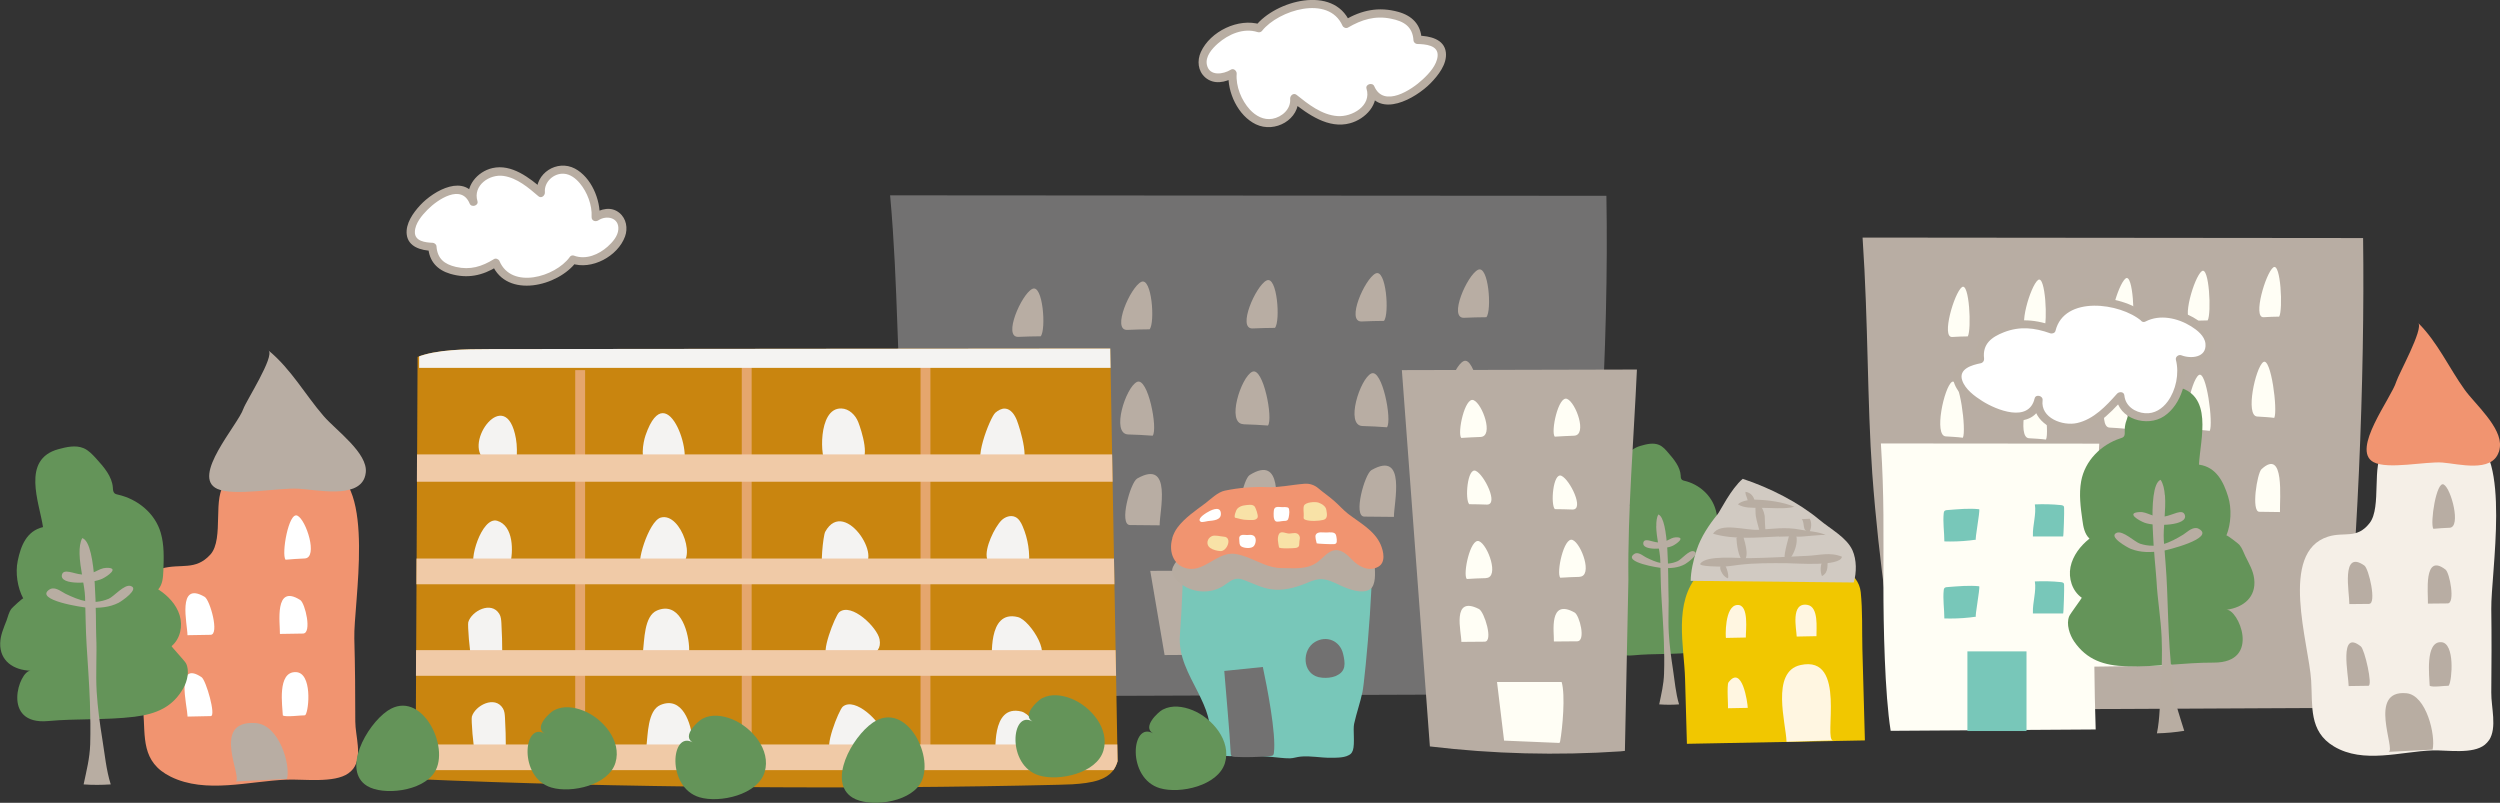 <?xml version="1.0" encoding="UTF-8"?><svg id="_レイヤー_2" xmlns="http://www.w3.org/2000/svg" xmlns:xlink="http://www.w3.org/1999/xlink" viewBox="0 0 258.03 82.86"><rect x="0" y="0" width="258.03" height="82.86" fill="#333333" stroke="none"/><defs><style>.cls-1{fill:none;}.cls-2{clip-path:url(#clippath);}.cls-3{fill:#f8e2a7;}.cls-4{fill:#f1c700;}.cls-5{fill:#f4f3f2;}.cls-6{fill:#f5efe7;}.cls-7{fill:#fff;}.cls-8{fill:#fff6e1;}.cls-9{fill:#fffef5;}.cls-10{fill:#f19470;}.cls-11{fill:#f0caa7;}.cls-12{fill:#e5a66d;}.cls-13{fill:#649459;}.cls-14{fill:#b7aca1;}.cls-15{fill:#b8ada3;}.cls-16{fill:#b8ada2;}.cls-17{fill:#d1cac2;}.cls-18{fill:#c9850f;}.cls-19{fill:#727171;}.cls-20{fill:#78c7b9;}.cls-21{clip-path:url(#clippath-1);}.cls-22{clip-path:url(#clippath-2);}</style><clipPath id="clippath"><rect class="cls-1" width="258.03" height="82.86"/></clipPath><clipPath id="clippath-1"><path class="cls-1" d="m50.59,36.03c-2.64,0-5.56.05-7.5.81l-.21,43.57c20.6.9,45.63,1.09,66.31.59.48-.01.98-.03,1.47-.05.99-.06,1.96-.17,2.73-.43,1.34-.45,1.74-1.23,1.96-1.95l-.76-42.6c-21.33.02-42.66.04-63.99.06"/></clipPath><clipPath id="clippath-2"><rect class="cls-1" width="258.03" height="82.86"/></clipPath></defs><g id="_レイヤー_1-2"><g class="cls-2"><path class="cls-13" d="m168.18,52.21c-.28-1.96-1.66-5.39,1.17-6.2.62-.18,1.3-.34,1.89-.09.39.17.68.5.95.82.59.68,1.22,1.44,1.28,2.34,0,.16.01.34.13.44.07.06.16.08.24.1,1.51.35,2.83,1.49,3.25,3.04.27.98.23,2.01.2,3.03-.02.52-.05,1.08-.39,1.47.74.5,1.37,1.2,1.62,2.06.25.86.06,1.87-.61,2.46-.03.02.99,1.17,1.08,1.35.29.57.1,1.43-.18,1.97-.81,1.52-2.05,2.09-3.72,2.3-2.18.28-4.37.13-6.53.34-3.61.36-2.21-4.03-1.33-4-1.32-.05-2.33-.79-2.31-2.18.01-.66.27-1.22.49-1.83.12-.33.16-.63.36-.93.06-.09.87-.88.9-.81-.44-.86-.61-2.05-.42-3,.24-1.19.67-2.38,1.93-2.68"/><path class="cls-16" d="m168.86,57.1c-.07.01-.13.04-.19.08-1.22.84,2.55,1.44,2.94,1.45.83.03,1.58-.01,2.3-.4.21-.12,1.61-1.1.91-1.33-.48-.16-1.28.85-1.67,1.02-1.23.54-2.23.12-3.26-.39-.24-.12-.66-.49-1.02-.43"/><path class="cls-16" d="m170.94,54.32c.02,1.15.39,2.58.42,3.47.04,1.27.04,2.55.12,3.82.09,1.52.2,3.04.25,4.56.04,1.11.06,2.22.02,3.33-.03,1.14-.28,2.1-.5,3.2.68.05,1.37.05,2.05,0-.35-1.15-.45-2.43-.63-3.61-.19-1.24-.36-2.49-.43-3.74-.09-1.49.03-2.98-.04-4.45-.05-1.19.1-7.43-1.05-7.8-.16.32-.21.75-.2,1.23"/><path class="cls-16" d="m169.61,56.01c-.18.86,2.29.7,3.06.31.39-.2,1.36-.9.29-.86-.61.02-.94.58-1.86.52-.57-.03-1.37-.51-1.49.03"/><path class="cls-19" d="m162.52,71.64c2.47-15.56,3.55-36.58,3.28-51.43l-73.93-.05c.86,9.46.67,17.93,1.43,25.82.97,9.94,2.95,19.22,4.44,25.9l64.77-.24Z"/><path class="cls-15" d="m116.63,54.19c1.02,0,2.05.02,3.06.03-.03-1.36,1.36-6.92-2.32-4.83-.7.4-1.92,4.79-.74,4.8"/><path class="cls-15" d="m104.46,54.13c1.02.01,2.04.02,3.06.03-.06-1.29.73-6.42-2.73-4.26-.64.4-1.53,4.21-.33,4.23"/><path class="cls-15" d="m104.15,44.65c-1.78-.08-.24-4.88.92-5.41,1.14-.53,2.17,4.85,1.62,5.55-.84-.07-1.68-.1-2.53-.13"/><path class="cls-15" d="m116.43,44.84c-1.78-.08-.24-4.88.92-5.42,1.14-.53,2.17,4.85,1.62,5.55-.84-.07-1.68-.1-2.53-.13"/><path class="cls-15" d="m105.1,34.77c-1.62.05.32-4.39,1.44-4.95,1.11-.56,1.45,4.22.87,4.89-.76,0-1.53.03-2.31.06"/><path class="cls-15" d="m116.34,34.05c-1.62.05.32-4.39,1.44-4.95,1.11-.56,1.45,4.22.87,4.89-.76,0-1.53.03-2.31.06"/><path class="cls-15" d="m140.81,53.32c1.02,0,2.05.02,3.06.03-.03-1.36,1.35-6.92-2.32-4.83-.7.4-1.92,4.79-.74,4.8"/><path class="cls-15" d="m128.65,53.26c1.02.01,2.04.02,3.06.03-.06-1.28.73-6.42-2.73-4.26-.64.4-1.53,4.21-.33,4.23"/><path class="cls-15" d="m128.33,43.78c-1.78-.08-.24-4.88.92-5.41,1.14-.53,2.17,4.85,1.62,5.55-.84-.07-1.68-.1-2.53-.13"/><path class="cls-15" d="m140.61,43.97c-1.78-.08-.24-4.88.92-5.42,1.14-.53,2.17,4.85,1.62,5.55-.84-.07-1.68-.1-2.53-.13"/><path class="cls-15" d="m129.28,33.9c-1.62.05.32-4.39,1.44-4.95,1.11-.56,1.45,4.22.87,4.89-.76,0-1.53.03-2.31.06"/><path class="cls-15" d="m140.53,33.18c-1.62.05.32-4.39,1.44-4.95,1.11-.56,1.45,4.22.87,4.89-.76,0-1.53.03-2.31.06"/><path class="cls-15" d="m150.46,52.16c1.02.01,2.04.02,3.06.03-.06-1.29.73-6.42-2.73-4.26-.64.4-1.53,4.21-.33,4.23"/><path class="cls-15" d="m150.15,42.68c-1.78-.08-.24-4.88.92-5.41,1.14-.53,2.17,4.85,1.62,5.55-.84-.07-1.68-.1-2.53-.13"/><path class="cls-15" d="m151.1,32.8c-1.62.05.32-4.39,1.44-4.95,1.11-.56,1.45,4.22.87,4.89-.76,0-1.53.03-2.31.06"/><path class="cls-15" d="m120.2,67.61l17.22-.17c.11-.06.12-.13.12-.2.09-1.95.63-5.97.61-8.4l-19.43.08,1.48,8.69Z"/><path class="cls-15" d="m241.61,73.05c1.73-14.67,2.48-34.48,2.29-48.48l-51.66-.05c.6,8.92.47,16.9,1,24.34.68,9.36,2.06,18.11,3.11,24.42l45.26-.22Z"/><path class="cls-9" d="m209.54,54.94c.71.01,1.43.02,2.14.03-.02-1.41.95-7.18-1.62-5.01-.49.42-1.34,4.97-.52,4.98"/><path class="cls-9" d="m201.04,54.87c.71.01,1.43.02,2.14.03-.04-1.33.51-6.66-1.91-4.42-.45.42-1.07,4.37-.23,4.39"/><path class="cls-9" d="m200.82,45.04c-1.24-.09-.17-5.06.64-5.62.8-.55,1.51,5.03,1.13,5.76-.59-.08-1.18-.1-1.77-.14"/><path class="cls-9" d="m209.4,45.23c-1.24-.09-.17-5.06.64-5.62.8-.55,1.51,5.03,1.13,5.76-.59-.08-1.18-.1-1.77-.14"/><path class="cls-9" d="m201.48,34.78c-1.13.06.22-4.55,1.01-5.14.77-.58,1.01,4.38.61,5.08-.53,0-1.07.03-1.61.06"/><path class="cls-9" d="m209.34,34.04c-1.13.06.22-4.55,1.01-5.14.77-.58,1.01,4.38.61,5.08-.53,0-1.07.03-1.61.06"/><path class="cls-9" d="m226.44,54.03c.71.01,1.43.02,2.14.03-.02-1.41.95-7.18-1.62-5.01-.49.42-1.34,4.97-.52,4.98"/><path class="cls-9" d="m217.93,53.96c.71.01,1.43.02,2.14.03-.04-1.33.51-6.66-1.91-4.42-.45.42-1.07,4.37-.23,4.39"/><path class="cls-9" d="m217.71,44.13c-1.24-.09-.17-5.06.64-5.62.8-.55,1.51,5.03,1.13,5.76-.59-.08-1.18-.1-1.77-.14"/><path class="cls-9" d="m226.3,44.33c-1.24-.09-.17-5.06.64-5.62.8-.55,1.51,5.03,1.13,5.76-.59-.08-1.18-.1-1.77-.14"/><path class="cls-9" d="m218.38,33.88c-1.13.06.22-4.55,1.01-5.14.77-.58,1.01,4.38.61,5.08-.53,0-1.07.03-1.61.06"/><path class="cls-9" d="m226.24,33.13c-1.13.06.22-4.55,1.01-5.14.77-.58,1.01,4.38.61,5.08-.53,0-1.07.03-1.61.06"/><path class="cls-9" d="m233.18,52.82c.71.01,1.43.02,2.14.03-.04-1.33.51-6.66-1.91-4.42-.45.42-1.07,4.37-.23,4.39"/><path class="cls-9" d="m232.96,42.99c-1.24-.09-.17-5.06.64-5.62.8-.55,1.51,5.03,1.13,5.76-.59-.08-1.18-.1-1.77-.14"/><path class="cls-9" d="m233.62,32.74c-1.13.06.22-4.55,1.01-5.14.77-.58,1.01,4.38.61,5.08-.53,0-1.07.03-1.61.06"/><path class="cls-9" d="m212.03,68.86l12.03-.17c.07-.06.08-.14.08-.21.06-2.02.44-6.19.43-8.72l-13.58.09,1.04,9.02Z"/><path class="cls-9" d="m216.3,75.29c-.28-8.26-.21-20.48.37-29.5l-22.54-.02c.35,5.43.26,9.28.26,14.61,0,4.23.14,11.22.75,15.05l21.15-.14Z"/><path class="cls-20" d="m209.82,55.29s0,.05,0,.08c1.04,0,2.08,0,3.12,0,.05,0,.13-2.7.1-2.97,0-.07-.02-.15-.09-.2-.07-.05-.17-.06-.26-.07-.88-.09-1.78-.11-2.67-.07.17,1.02-.24,2.17-.2,3.22"/><path class="cls-20" d="m201.28,55.89c.89,0,1.79-.06,2.66-.19-.13.02.43-2.87.34-3.14-1.05-.12-2.17,0-3.23.08-.12,0-.25.02-.33.08-.07.06-.09.14-.1.21-.11.96.06,1.98.06,2.95.2,0,.4.01.6.01"/><path class="cls-20" d="m209.82,63.24s0,.05,0,.08c1.04,0,2.08,0,3.12,0,.05,0,.13-2.7.1-2.97,0-.07-.02-.15-.09-.2-.07-.05-.17-.06-.26-.07-.88-.09-1.78-.11-2.67-.07.17,1.02-.24,2.17-.2,3.22"/><path class="cls-20" d="m201.28,63.84c.89,0,1.79-.06,2.66-.19-.13.02.43-2.87.34-3.14-1.05-.11-2.17,0-3.23.08-.12,0-.25.02-.33.08-.07.06-.09.14-.1.21-.11.96.06,1.98.06,2.95.2,0,.4.01.6.01"/><rect class="cls-20" x="203.06" y="67.23" width="6.1" height="8.22"/><path class="cls-10" d="m36.45,79.35c-.13.17-.3.33-.5.47-1.45,1.03-4.61.58-6.37.65-3.87.15-8.34,1.48-11.95-.3-3.09-1.52-2.62-4.12-2.84-6.73-.31-3.77-4.09-13.1,1.89-14.76,1.99-.55,3.48.26,5.03-1.44,1.48-1.63.12-6.13,1.62-7.38,1.23-1.02,8.94-1.94,10.59-1.46,4.93,1.41,2.55,13.91,2.65,17.51.08,2.85.1,5.71.1,8.55,0,1.51.77,3.6-.22,4.89"/><path class="cls-7" d="m21.75,65.52c-.8.01-1.61.03-2.4.04,0-1.11-1.12-5.65,1.77-3.96.56.32,1.55,3.9.62,3.92"/><path class="cls-7" d="m31.29,65.39c-.8.01-1.6.03-2.4.04.03-1.05-.63-5.24,2.1-3.5.51.33,1.23,3.43.29,3.46"/><path class="cls-7" d="m21.76,73.91s-2.4.05-2.4.05c-.03-1.1-1.29-5.89,1.44-4.07.47.31,1.52,4.01.96,4.02"/><path class="cls-7" d="m31.54,73.77s-.05.06-.08.06c-.42-.01-1.98.21-2.27.01-.03-.93-.62-4.54,1.35-4.47,1.69.06,1.36,3.89.99,4.41"/><path class="cls-15" d="m29.62,80.39c.39-1.44-.8-5.59-3.24-5.76-4.78-.33-1.17,5.87-2.1,6.03,0,0,5.34-.27,5.34-.27"/><path class="cls-15" d="m37.63,49.3c.06-.15.1-.33.12-.51.25-2.02-3.07-4.37-4.34-5.84-1.9-2.19-3.36-4.86-5.7-6.78.69.57-2.32,5.24-2.59,6.02-.57,1.68-5.45,7.02-2.69,8.27,1.72.78,6.36-.14,8.37-.02,1.95.11,6,1.02,6.83-1.13"/><path class="cls-7" d="m31.46,57.64c1.39-.08.15-3.99-.77-4.42-.9-.43-1.66,3.98-1.22,4.55.66-.07,1.32-.09,1.99-.13"/><path class="cls-4" d="m174.1,76.77l18.38-.35c-.09-3.15-.17-6.29-.26-9.44-.05-1.94.03-3.92-.17-5.86-.22-2.13-2.78-3.23-5.2-3.43-2.22-.18-4.42.22-6.68.09-.88-.05-2.22-.45-3.08-.11-.53.21-1.43,1.21-1.79,1.61-2.62,2.92-1.47,7.4-1.38,10.8.07,2.23.13,4.45.19,6.68"/><path class="cls-8" d="m185.44,65.7l2.04-.04c-.02-.75.26-3.04-.94-3.23-1.76-.29-1.12,2.51-1.1,3.27"/><path class="cls-8" d="m178.15,65.84s2.04-.04,2.04-.04c-.02-.64.37-3.42-.87-3.36-1.36.07-1.22,3.41-1.18,3.41"/><path class="cls-8" d="m184.39,76.56l4.81-.14c-1.05.03,1.5-8.85-3.36-7.78-3.12.68-1.49,6.08-1.45,7.92"/><path class="cls-8" d="m178.35,73.1s2.04-.04,2.04-.04c-.01-.49-.57-4.52-1.99-2.63-.19.25-.01,2.66-.05,2.66"/><path class="cls-17" d="m174.5,59.95c0-.88.26-2.13.62-3.2.44-1.33,1.25-2.56,2.18-3.7.22-.27,1.35-2.59,2.57-3.63,2.81.93,5.78,2.44,7.92,4.23,1.16.97,2.79,1.81,3.4,3.13.45.99.44,2.32.14,3.34l-16.82-.17Z"/><path class="cls-16" d="m181.58,52.41c-.79,0-1.58.04-2.21-.36.39-.37,1.21-.49,1.81-.48,1.37.04,2.78.23,4.02.73-.86.28-2.67.1-3.62.11"/><path class="cls-16" d="m183.61,55.39c.71-.03,1.37-.04,1.95,0,.47.04,2.67-.28,2.93-.14-.68-.38-1.94-.43-2.72-.59-1.49-.29-2.84-.07-4.3.02-1.27.09-3.91-.82-4.66.41,2.2.63,4.54.38,6.81.28"/><path class="cls-16" d="m184.43,58.13c.87,0,5.53.39,5.68-.67-1.23-.51-2.34-.14-3.59-.09-1.99.09-4.01.21-5.99.24-1.07.02-4.42-.35-5.04.57-.2.3,2.04.3,2.24.3.62,0,1.12-.11,1.74-.18,1.67-.2,3.32-.18,4.96-.17"/><path class="cls-16" d="m181.43,54.17c-.08-.3-.16-.61-.21-.91-.01-.06-.16-1.53.22-1.3.4.24.63.87.7,1.29.01.08.03,1.57.11,1.5-.07.05-.5.28-.58.31-.07-.29-.16-.6-.24-.9"/><path class="cls-16" d="m184.73,54.9c-.07.65-.95,2.96-.31,3.12.88-.78,1.34-2.46.78-3.14l-.48.02Z"/><path class="cls-16" d="m179.22,55.54c.02.57.19,2.02.71,2.41.76-.54.04-2.27-.12-3.03l-.59.62Z"/><path class="cls-16" d="m185.97,53.58c.36.49-.04,1.15.76,1.37.24-.43.29-.97.06-1.41l-.82.04Z"/><path class="cls-16" d="m180.41,51.98c.06-.45-.29-.83-.26-1.22.56.08.88.5.95.96l-.69.25Z"/><path class="cls-16" d="m177.65,58.98c.14.31.34.58.69.71.17-.25-.25-1.7-.55-1.5-.25.17-.29.38-.21.62.02.05.04.11.06.17"/><path class="cls-16" d="m188.05,57.98c-.17.49-.19,1.02,0,1.48.76-.41.5-1.19.62-1.83l-.62.35Z"/><path class="cls-15" d="m144.69,38.2c6.76-.02,17.5-.04,24.26-.06-.32,7.14-.96,14.58-.88,21.72l-.36,17.64c-.15.02-.31.04-.46.05-6.55.44-13.14.27-19.67-.51l-2.89-38.83Z"/><path class="cls-9" d="m155.24,76.44l5.71.24s.06-.09.07-.14c.25-1.37.56-4.8.16-6.15h-6.67l.73,6.06Z"/><path class="cls-9" d="m153.23,66.23c-.8,0-1.61.02-2.4.02.02-.95-1.06-4.86,1.82-3.39.55.28,1.51,3.36.58,3.37"/><path class="cls-9" d="m162.78,66.19c-.8,0-1.61.02-2.4.02.04-.9-.58-4.51,2.14-2.99.5.28,1.2,2.96.26,2.97"/><path class="cls-9" d="m163.03,59.53c1.4-.06.19-3.43-.72-3.8-.9-.37-1.7,3.41-1.27,3.9.66-.05,1.32-.07,1.99-.09"/><path class="cls-9" d="m153.38,59.66c1.4-.06.19-3.43-.72-3.8-.9-.37-1.7,3.41-1.27,3.9.66-.05,1.32-.07,1.99-.09"/><path class="cls-9" d="m162.29,52.59c1.27.04-.25-3.08-1.13-3.48-.87-.39-1.14,2.97-.68,3.44.6,0,1.2.02,1.81.04"/><path class="cls-9" d="m153.45,52.08c1.27.04-.25-3.08-1.13-3.48-.87-.4-1.14,2.97-.68,3.44.6,0,1.2.02,1.81.04"/><path class="cls-9" d="m162.46,44.97c1.4-.06.19-3.43-.72-3.8-.9-.37-1.7,3.41-1.27,3.9.66-.05,1.32-.07,1.99-.1"/><path class="cls-9" d="m152.81,45.1c1.4-.06.19-3.43-.72-3.8-.9-.37-1.7,3.41-1.27,3.9.66-.05,1.32-.07,1.99-.1"/><path class="cls-20" d="m139.62,77.46c-.04.13-.1.24-.18.32-.5.47-1.5.42-2.13.43-1.01.01-2.06-.22-3.06-.12-.38.03-.73.17-1.11.18-.63.01-1.29-.1-1.92-.15-1.29-.11-2.6-.2-3.89-.09-.77.06-1.62-.1-2.37-.25.01-1.27.05-2.61-.29-3.85-.22-.82-.63-1.68-1.01-2.45-.99-1.96-2.04-3.72-1.88-5.93.24-3.29.37-6.55.34-9.89l19.2.76c.84.03-.43,13.8-.7,15.02-.24,1.11-.61,2.14-.86,3.27-.13.61.1,2.03-.13,2.75"/><path class="cls-14" d="m121.08,58.49s-.02.05-.03.07c-.31.74.43,1.43,1,1.82,1.22.84,2.95.9,4.2.1.48-.31.94-.75,1.51-.75.26,0,.51.09.75.18.88.34,1.74.77,2.67.91,1.21.18,2.44-.14,3.58-.6.46-.19.93-.4,1.43-.44.78-.05,1.5.34,2.21.67.77.35,2.17.9,2.99.38.65-.42.53-1.74.5-2.4-.05-1.3-1.56-1.93-2.58-2.46-.59-.31-2.75-2.02-3.2-2.02h-9.48c-1.25,1-2.66,1.76-3.89,2.76-.58.48-1.33,1.06-1.66,1.78"/><path class="cls-10" d="m121,55.55c-.43,1.45.17,3,1.78,3.16,1.53.15,2.75-1.49,4.29-1.56.54-.02,1.08.16,1.59.34,1.18.44,2.31,1.14,3.59,1.14,1.34,0,2.68.21,3.82-.68.56-.44,1.04-1.11,1.75-1.17.68-.05,1.25.49,1.72.98.69.71,1.71,1.28,2.69.75.82-.44.58-1.58.27-2.3-.63-1.45-2.15-2.25-3.35-3.17-.52-.4-.95-.91-1.45-1.34-.52-.46-1.1-.85-1.63-1.3-.4-.34-.88-.51-1.43-.47-.68.05-1.35.16-2.02.24-.59.07-1.19.14-1.78.11-1.46-.06-2.98.06-4.42.36-.75.16-1.42.85-2.01,1.3-1.01.76-2.12,1.49-2.89,2.52-.23.31-.41.68-.53,1.07"/><path class="cls-3" d="m136.55,52.12c.18.13.32.3.35.54.06.38.17.88-.32,1-.47.12-1.36.16-1.82,0-.26-.09-.21-.19-.2-.43.02-.28-.08-.8.03-1.04.16-.37,1.17-.43,1.5-.31.16.06.33.14.47.24"/><path class="cls-7" d="m133.08,52.81c0,.22-.05.47-.07.59-.06.32-.19.37-.54.37-.18,0-.65.14-.81.03-.26-.18-.21-.79-.19-1.06.04-.49.37-.43.81-.4.16,0,.59-.03.7.08.07.07.09.22.09.39"/><path class="cls-7" d="m137.71,56.16c.08-.01.15-.04.19-.08.15-.14.04-.7-.01-.86-.12-.36-.66-.27-.96-.26-.33.02-.95-.14-1.13.24-.09.19.05.68.1.88,0,.04,1.65.11,1.81.08"/><path class="cls-3" d="m134.13,55.36c.08.2,0,.3-.01.48-.05.34.08.61-.35.71-.18.04-1.73.11-1.76-.06-.08-.42-.22-.97,0-1.38.21-.37.74-.02,1.08-.04.35-.02.77-.18.99.18.02.04.04.07.06.11"/><path class="cls-3" d="m124.9,56.55c-.45-.32-.33-.98.17-1.21.32-.15.89.03,1.24.05.92.05.35,1.52-.34,1.49-.33-.02-.78-.12-1.07-.33"/><path class="cls-7" d="m127.92,55.9c0-.26-.1-.51.16-.65.17-.09.45-.02.64-.03.23-.01.46-.06.67.07.33.2.24.8.03,1.06-.22.28-.87.24-1.18.11-.26-.1-.31-.28-.32-.55"/><path class="cls-3" d="m127.51,53.45c-.23-.05.09-.83.17-.92.2-.23.52-.35.82-.38.29-.03.74-.13.97.1.14.15.4.92.34,1.13-.13.41-.81.28-1.13.28-.39,0-.79-.13-1.17-.22"/><path class="cls-19" d="m137.93,69.75s-.05.02-.08.03c-.44.17-.92.21-1.38.17-.13-.01-.25-.03-.38-.06-1.7-.42-1.73-2.82-.37-3.63,1.19-.71,2.57-.14,2.9,1.21.24.99.32,1.83-.7,2.27"/><path class="cls-19" d="m126.36,69.26c.14,1.89.58,6.52.66,8.43,0,.11.01.23.08.31.09.1.24.12.37.12,1.13.05,2.27.03,3.4-.07.09,0,.18-.02.27-.03.1,0,.2-.02.27-.1.05-.06.06-.13.07-.21.26-1.98-.73-6.93-1.14-8.87l-3.98.41Z"/><path class="cls-7" d="m124.69,53.78c-.15.02-.62.15-.74.08-.48-.26.38-.81.57-.93.35-.22,1.37-.77,1.48-.03.12.8-.75.82-1.31.88"/></g><g class="cls-21"><path class="cls-18" d="m43.1,36.84c1.93-.76,4.85-.81,7.5-.81,21.33-.02,42.66-.04,63.99-.06l.76,42.6c-.22.72-.62,1.5-1.96,1.95-.77.26-1.74.37-2.73.43-.49.03-.98.04-1.46.05-20.68.51-45.7.31-66.31-.59l.21-43.57Z"/><rect class="cls-12" x="95.01" y="37.35" width="1.02" height="41.52"/><rect class="cls-12" x="59.37" y="38.2" width="1.02" height="39.85"/><rect class="cls-12" x="76.56" y="36.84" width="1.02" height="39.85"/><path class="cls-5" d="m51.84,67.5v.13c0-.27-3.02-.11-3.22-.1-.13,0-.37-3.03-.29-3.31.33-1.15,2.38-2.23,3.21-.85.17.28.19.62.21.95.06,1.06.09,2.12.09,3.18"/><path class="cls-5" d="m71.12,66.73c.02.27.01.53,0,.74,0,.11-.03.24-.11.31-.08.06-.18.06-.28.06-1.31,0-2.61,0-3.92-.01-.13,0-.28,0-.37-.1-.11-.11-.1-.28-.08-.44.15-1.18.11-3.72,1.45-4.28,2.25-.95,3.2,1.89,3.31,3.72"/><path class="cls-5" d="m69.81,58.36c2.33-.07.51-5.54-1.61-4.94-1.28.36-2.68,5.1-1.94,5.06,1.18-.06,2.36-.09,3.55-.12"/><path class="cls-5" d="m52.61,58.28s.02,0,.03,0c.36-1.35.38-4.03-1.33-4.53-1.6-.46-3.03,4.27-2.26,4.89,1.17-.06,2.4-.45,3.56-.36"/><path class="cls-5" d="m70.08,48.18c1.89.04-1.15-9.88-3.45-3.26-.27.78-.58,2.63.21,3.2,1.07,0,2.15.03,3.24.06"/><path class="cls-5" d="m53.32,47.5c.04-.75.06-1.5-.07-2.23-1.01-5.71-5.55.5-3.17,2.22.21,0,3.24.16,3.22.45,0-.15.02-.3.03-.45"/><path class="cls-5" d="m89.76,67.63c-1.26.41-3.33.08-4.27.09-.93,0,.71-4.19,1.13-4.54,1.27-1.03,3.94,1.6,4.16,2.8.18.93-.29,1.41-1.02,1.65"/><path class="cls-5" d="m106.64,68.2c-1.43,0-2.87.02-4.29.02.12,0-.53-5.34,2.71-4.53,1.32.33,3.86,4.48,1.57,4.5"/><path class="cls-5" d="m105.76,58.61c.25-.01.42-.05.42-.12.15-1.42-.07-2.87-.63-4.17-.17-.39-.39-.8-.78-.97-.47-.21-1.04,0-1.4.35-.72.72-1.77,2.9-1.5,3.94.29,1.08.39.7,1.5.85.25.03,1.66.17,2.38.13"/><path class="cls-5" d="m88.52,58.53c3.18-.09-1.28-7.43-3.35-3.64-.22.41-.54,3.77-.2,3.75,1.18-.06,2.36-.09,3.55-.12"/><path class="cls-5" d="m104.99,48.18c1.56.04.29-3.95-.04-4.81-.22-.56-.62-1.16-1.22-1.2-.37-.02-.71.19-.99.42-.55.46-2.54,5.53-.99,5.52,1.07,0,2.15.03,3.24.06"/><path class="cls-5" d="m88.5,47.7c1.5.03.4-3.33.08-4.14-.29-.73-.95-1.38-1.74-1.4-2.5-.09-2.15,5.49-1.58,5.49,1.07,0,2.15.03,3.24.06"/><rect class="cls-11" x="42.21" y="46.9" width="74.98" height="2.82"/><rect class="cls-11" x="42.74" y="57.65" width="73.72" height="2.65"/><rect class="cls-11" x="42.48" y="67.1" width="73.72" height="2.65"/><rect class="cls-5" x="43.26" y="35.55" width="71.95" height="2.42"/><path class="cls-5" d="m52.21,77.25v.13c0-.27-3.02-.11-3.22-.1-.13,0-.37-3.03-.29-3.31.33-1.15,2.38-2.23,3.21-.85.17.28.19.62.21.95.06,1.06.09,2.12.09,3.18"/><path class="cls-5" d="m71.48,76.47c.02.28.01.53,0,.74,0,.11-.03.24-.11.31-.08.06-.18.07-.28.07-1.31,0-2.61,0-3.92-.01-.13,0-.28,0-.37-.1-.11-.11-.1-.28-.08-.44.15-1.18.11-3.72,1.45-4.28,2.25-.95,3.2,1.89,3.31,3.72"/><path class="cls-5" d="m90.13,77.38c-1.26.41-3.33.08-4.27.09-.93,0,.71-4.19,1.13-4.54,1.27-1.03,3.94,1.6,4.16,2.8.18.93-.29,1.41-1.02,1.65"/><path class="cls-5" d="m107.01,77.94c-1.43,0-2.87.02-4.29.03.12,0-.53-5.34,2.71-4.53,1.32.33,3.86,4.48,1.57,4.5"/><rect class="cls-11" x="42.84" y="76.84" width="73.72" height="2.65"/></g><g class="cls-22"><path class="cls-13" d="m120.03,73.23c.93-.48,2.04-.34,3.06.07,2,.81,4.03,3.15,3.34,5.45-.71,2.34-4.62,3.22-6.72,2.6-3.45-1.03-2.95-6.94-.7-5.66-1.16-.66.53-2.19.96-2.43.02-.01.04-.02.06-.03"/><path class="cls-13" d="m90.08,74.59s.04-.03.06-.04c3.45-2.29,6.48,3.77,4.82,6.37-1.27,1.99-5.31,2.42-6.96,1.41-2.62-1.61-.08-6.25,2.08-7.74"/><path class="cls-13" d="m107.59,72.05c.91-.47,2.01-.33,3.01.07,1.97.79,3.97,3.1,3.28,5.37-.7,2.31-4.55,3.17-6.62,2.55-3.4-1.01-2.9-6.84-.69-5.57-1.14-.65.53-2.15.95-2.39.02-.01.04-.02.06-.03"/><path class="cls-13" d="m4.44,54.4c-.38-2.54-2.27-6.99,1.59-8.04.84-.23,1.77-.44,2.58-.11.53.22.92.65,1.3,1.06.81.89,1.66,1.86,1.74,3.03.01.21.02.44.18.58.09.08.22.1.33.13,2.06.46,3.85,1.94,4.43,3.94.37,1.27.32,2.61.27,3.93-.03.67-.07,1.4-.53,1.91,1.01.65,1.87,1.56,2.21,2.67.34,1.11.08,2.42-.83,3.19-.04.03,1.35,1.52,1.48,1.76.4.75.14,1.86-.25,2.55-1.1,1.97-2.79,2.7-5.07,2.98-2.98.36-5.95.17-8.89.44-4.91.46-3.01-5.23-1.82-5.19-1.8-.07-3.18-1.03-3.14-2.83.02-.86.36-1.58.66-2.37.16-.43.22-.82.5-1.2.08-.11,1.18-1.14,1.22-1.06-.6-1.11-.83-2.66-.57-3.89.32-1.55.91-3.08,2.62-3.48"/><path class="cls-16" d="m5.37,60.74c-.09.01-.18.05-.26.1-1.66,1.09,3.48,1.87,4.01,1.89,1.13.03,2.15-.02,3.13-.52.29-.15,2.19-1.43,1.24-1.73-.66-.21-1.74,1.1-2.27,1.32-1.68.7-3.04.16-4.45-.51-.33-.16-.9-.63-1.39-.55"/><path class="cls-16" d="m8.21,57.14c.03,1.48.54,3.34.57,4.5.05,1.65.06,3.3.16,4.95.12,1.97.27,3.94.34,5.91.05,1.44.07,2.88.03,4.31-.05,1.48-.38,2.72-.68,4.15.93.07,1.87.06,2.8,0-.47-1.48-.62-3.15-.87-4.68-.26-1.61-.48-3.23-.58-4.86-.12-1.93.04-3.86-.05-5.77-.07-1.54.14-9.63-1.44-10.11-.22.41-.29.97-.28,1.6"/><path class="cls-16" d="m6.39,59.33c-.25,1.12,3.12.9,4.17.4.53-.25,1.85-1.17.4-1.12-.83.03-1.28.75-2.54.68-.78-.05-1.87-.66-2.03.04"/><path class="cls-13" d="m226.96,47.95c.13-2.62,1.57-7.33-2.42-8.05-.87-.15-1.83-.29-2.6.13-.51.27-.86.74-1.2,1.2-.72.98-1.48,2.05-1.44,3.25,0,.21.03.45-.12.6-.08.09-.21.12-.32.16-2.03.66-3.68,2.33-4.06,4.43-.24,1.33-.06,2.69.13,4.03.09.68.22,1.41.73,1.89-.95.76-1.72,1.76-1.96,2.93-.23,1.16.17,2.48,1.16,3.17.04.03-1.21,1.68-1.3,1.93-.32.8.05,1.9.51,2.58,1.31,1.91,3.08,2.5,5.41,2.57,3.03.09,6.01-.39,9-.38,4.99.01,2.5-5.61,1.3-5.45,1.81-.24,3.1-1.34,2.88-3.18-.1-.88-.53-1.57-.91-2.35-.21-.42-.31-.81-.62-1.18-.09-.11-1.3-1.05-1.34-.96.49-1.19.56-2.79.18-4.01-.48-1.55-1.23-3.05-2.99-3.3"/><path class="cls-16" d="m226.67,54.5c.09,0,.18.03.27.08,1.78.96-3.31,2.23-3.84,2.3-1.13.14-2.16.18-3.2-.24-.31-.13-2.35-1.25-1.43-1.65.64-.27,1.87.96,2.42,1.13,1.76.56,3.08-.12,4.43-.93.31-.19.84-.73,1.35-.69"/><path class="cls-16" d="m223.45,51.1c.12,1.52-.2,3.46-.12,4.64.12,1.68.28,3.37.34,5.06.08,2.02.13,4.04.26,6.06.1,1.47.22,2.94.41,4.4.2,1.51.66,2.74,1.1,4.17-.93.15-1.87.24-2.82.26.32-1.56.3-3.27.4-4.85.1-1.66.16-3.33.09-5-.08-1.98-.43-3.93-.53-5.88-.08-1.58-1.12-9.8.42-10.44.27.4.39.96.44,1.6"/><path class="cls-16" d="m225.5,53.15c.37,1.12-3.05,1.21-4.16.8-.55-.21-1.98-1.02-.51-1.1.84-.05,1.37.65,2.62.45.78-.12,1.82-.84,2.05-.15"/><path class="cls-6" d="m256.9,76.39c-.12.17-.26.33-.43.47-1.25,1.02-3.93.54-5.42.59-3.29.12-7.11,1.41-10.16-.41-2.61-1.56-2.19-4.18-2.35-6.8-.23-3.8-3.36-13.24,1.74-14.85,1.7-.54,2.96.3,4.29-1.4,1.28-1.62.16-6.17,1.45-7.42,1.06-1.02,7.62-1.87,9.02-1.38,4.18,1.47,2.04,14.04,2.09,17.66.04,2.87.03,5.75,0,8.62-.02,1.52.62,3.63-.23,4.93"/><path class="cls-15" d="m244.52,62.33c-.68,0-1.37.02-2.04.02.02-1.12-.9-5.7,1.55-3.98.47.33,1.28,3.94.5,3.95"/><path class="cls-15" d="m252.63,62.28c-.68,0-1.36.02-2.04.02.04-1.06-.49-5.29,1.82-3.51.43.33,1.02,3.47.22,3.49"/><path class="cls-15" d="m244.45,70.78s-2.04.03-2.04.03c-.01-1.1-1.04-5.94,1.26-4.09.39.31,1.25,4.05.78,4.06"/><path class="cls-15" d="m252.77,70.72s-.04.06-.07.06c-.35-.02-1.68.2-1.93-.01-.02-.93-.49-4.58,1.19-4.49,1.44.07,1.12,3.93.8,4.45"/><path class="cls-16" d="m251.07,77.38c.34-1.45-.63-5.64-2.7-5.83-4.06-.38-1.05,5.91-1.84,6.05,0,0,4.54-.23,4.54-.23"/><path class="cls-10" d="m257.91,46.66c.05-.15.09-.33.11-.52.23-2.03-2.57-4.43-3.64-5.92-1.6-2.23-2.81-4.93-4.79-6.88.58.58-2.02,5.26-2.26,6.04-.5,1.69-4.7,7.03-2.37,8.31,1.46.8,5.41-.08,7.12.05,1.65.13,5.1,1.08,5.82-1.08"/><path class="cls-15" d="m252.84,54.47c1.19-.07.16-4.02-.61-4.46-.76-.44-1.44,4-1.08,4.57.56-.06,1.12-.08,1.69-.11"/><path class="cls-7" d="m221.28,32.79c-2.65-2.39-8.8-2.26-9.52,1.22-1.36-.51-2.87-.84-4.35-.36-1.91.61-3.39,1.38-3.05,3.43-7.42,1.38,4.95,9.4,6.03,4.19-.37,1.79,1.98,3.22,3.89,2.85,1.91-.37,3.32-1.84,4.56-3.24.03,1.56,2.12,2.6,3.67,2.04,2.13-.77,2.99-3.96,2.49-5.85,0,0,0,0,0-.01.74.34,1.75.41,2.42-.12.68-.53.8-1.4.47-2.1-.33-.71-1.04-1.27-1.82-1.7-1.41-.78-3.43-1.16-4.79-.35"/><path class="cls-16" d="m221.52,32.45c-2.59-2.22-9.12-2.81-10.16,1.42.18-.08.36-.17.54-.25-2.06-.73-4-.81-6,.16-1.43.69-2.15,1.78-1.96,3.38.11-.16.23-.33.34-.49-1.19.24-2.79.81-2.7,2.29.08,1.25,1.26,2.28,2.21,2.94,1.88,1.31,6.2,2.85,6.98-.47-.27-.06-.54-.12-.82-.19-.26,1.98,1.72,3.28,3.5,3.36,2.4.11,4.25-1.83,5.72-3.47-.25-.06-.51-.11-.76-.17.23,2.3,3.2,3.17,4.96,1.99,1.79-1.2,2.55-3.93,2.03-5.96-.19.16-.38.31-.56.47,1.01.4,2.27.46,3.07-.4.7-.76.7-1.83.19-2.69-1.29-2.14-4.83-3.08-7.01-1.95-.48.25-.12,1.02.36.76,1.49-.77,3.33-.35,4.7.5.62.39,1.4.99,1.48,1.79.14,1.46-1.51,1.58-2.49,1.2-.28-.11-.64.16-.56.47.36,1.42.01,3.12-.85,4.3-.56.76-1.36,1.28-2.33,1.21-1.05-.08-2.04-.74-2.14-1.84-.04-.41-.55-.41-.76-.17-1.12,1.26-2.4,2.63-4.11,3.02-1.48.34-3.81-.51-3.57-2.35.06-.47-.71-.66-.82-.19-.6,2.55-3.95,1.2-5.41.27-.78-.49-1.77-1.22-2.07-2.14-.39-1.19,1.02-1.58,1.92-1.76.23-.05.37-.26.34-.49-.18-1.5.77-2.21,2.05-2.71,1.65-.64,3.16-.47,4.78.11.2.07.49-.03.54-.25.9-3.69,6.69-2.9,8.88-1.02.41.35.9-.34.49-.69"/><path class="cls-13" d="m72.52,74.17c.93-.48,2.04-.34,3.06.07,2,.81,4.03,3.15,3.34,5.45-.71,2.34-4.62,3.22-6.72,2.6-3.45-1.03-2.95-6.94-.7-5.66-1.16-.66.53-2.19.96-2.42.02-.01.04-.02.06-.03"/><path class="cls-13" d="m39.97,73.38s.04-.03.06-.04c3.45-2.29,6.48,3.77,4.82,6.37-1.27,1.99-5.31,2.42-6.96,1.41-2.62-1.61-.08-6.25,2.08-7.74"/><path class="cls-13" d="m57.23,73.29c.91-.47,2.01-.33,3.01.07,1.97.79,3.97,3.1,3.28,5.37-.7,2.31-4.55,3.17-6.62,2.55-3.4-1.01-2.9-6.84-.69-5.57-1.14-.65.53-2.16.95-2.39.02-.01.04-.02.06-.03"/><path class="cls-7" d="m129.92,2.92c2.04-2.71,7.74-3.63,9.01-.46,1.17-.71,2.51-1.28,3.96-1.08,1.88.25,3.38.73,3.42,2.72,7.1.04-2.95,9.71-4.85,4.98.65,1.62-1.28,3.37-3.11,3.35-1.83-.02-3.39-1.17-4.78-2.28.24,1.48-1.51,2.81-3.05,2.55-2.1-.36-3.45-3.23-3.32-5.1,0,0,0,0,0-.01-.63.45-1.54.68-2.26.3-.72-.39-.98-1.18-.8-1.91.18-.72.74-1.37,1.39-1.91,1.17-.97,2.97-1.68,4.38-1.14"/><path class="cls-16" d="m130.27,3.17c1.68-2.11,6.85-3.74,8.29-.52.09.2.37.31.56.2,1.43-.83,2.8-1.26,4.45-.92,1.32.26,2.24.81,2.32,2.26.01.17.21.35.38.35.84.02,2.2.11,2.11,1.24-.07.92-.88,1.81-1.52,2.4-1.16,1.1-4.04,2.99-5.02.72-.18-.43-.94-.21-.8.25.55,1.76-1.49,2.95-3.01,2.83-1.61-.12-3-1.22-4.21-2.19-.31-.25-.69.08-.66.42.08,1.06-.85,1.87-1.83,2.05-.91.16-1.73-.3-2.33-.95-.87-.95-1.46-2.4-1.36-3.7.02-.29-.31-.6-.6-.42-.77.48-2.2.71-2.47-.48-.2-.88.53-1.69,1.13-2.22,1.09-.96,2.65-1.64,4.09-1.18.52.16.81-.63.29-.79-2.24-.7-5.17.71-6.14,2.85-.4.89-.31,1.95.45,2.62.88.77,2.09.54,3.01-.03-.2-.14-.4-.28-.6-.42-.15,1.98.98,4.41,2.82,5.29,1.96.94,4.56-.49,4.38-2.76-.22.14-.44.28-.66.42,1.65,1.31,3.77,2.84,6,2.23,1.59-.43,3.08-1.98,2.54-3.71-.27.08-.53.17-.8.25,1.3,3.01,5,.92,6.57-.67.78-.8,1.72-1.97,1.58-3.18-.16-1.4-1.71-1.71-2.88-1.73.13.12.25.23.38.35-.09-1.52-1-2.42-2.43-2.81-2.01-.55-3.76-.18-5.54.86.19.07.38.13.56.2-1.71-3.86-7.68-2.21-9.74.4-.34.43.35.91.69.49"/><path class="cls-7" d="m59.14,26.79c-1.77,2.54-6.81,3.34-7.97.33-1.03.66-2.2,1.18-3.49.98-1.66-.26-2.99-.73-3.06-2.62-6.28-.12,2.5-9.15,4.23-4.65-.6-1.55,1.09-3.18,2.71-3.13,1.62.04,3.01,1.15,4.25,2.22-.23-1.4,1.3-2.64,2.66-2.37,1.86.37,3.09,3.09,2.99,4.87h0c.55-.4,1.36-.62,1.99-.25.64.37.88,1.13.73,1.81-.15.68-.64,1.29-1.21,1.79-1.02.91-2.61,1.55-3.86,1.03"/><path class="cls-16" d="m58.79,26.55c-1.49,2.03-5.99,3.35-7.24.39-.08-.19-.38-.32-.56-.2-1.26.78-2.46,1.15-3.93.81-1.2-.28-1.92-.85-2.01-2.14-.01-.17-.21-.34-.38-.35-.76-.03-1.87-.15-1.85-1.12.01-.86.73-1.72,1.3-2.29,1.03-1.05,3.5-2.72,4.36-.63.18.43.94.21.8-.26-.49-1.61,1.23-2.82,2.7-2.6,1.4.21,2.56,1.21,3.6,2.1.31.26.69-.09.66-.42-.09-1.06.9-1.97,1.95-1.91.67.04,1.24.49,1.65.98.77.91,1.29,2.27,1.22,3.47-.02.4.39.56.7.36.84-.56,2.15-.29,2.06.94-.05.7-.6,1.32-1.1,1.77-.92.82-2.22,1.38-3.44.95-.51-.18-.81.61-.29.79,2.07.72,4.78-.74,5.52-2.78.31-.84.14-1.85-.58-2.44-.84-.69-1.91-.42-2.73.12.23.12.46.24.69.36.11-1.84-.87-4.16-2.55-5.05-1.85-.97-4.12.49-3.94,2.58.22-.14.44-.28.66-.42-1.4-1.2-3.25-2.67-5.24-2.21-1.56.36-2.88,1.91-2.38,3.54.27-.08.53-.17.8-.26-1.17-2.82-4.45-.99-5.88.56-.72.78-1.51,1.89-1.38,3.01.15,1.29,1.49,1.65,2.6,1.69-.13-.12-.25-.23-.38-.35.1,1.42.92,2.32,2.27,2.72,1.78.52,3.32.2,4.88-.77-.19-.07-.38-.13-.56-.2,1.52,3.58,6.84,2.26,8.7-.27.32-.44-.37-.92-.69-.49"/></g></g></svg>